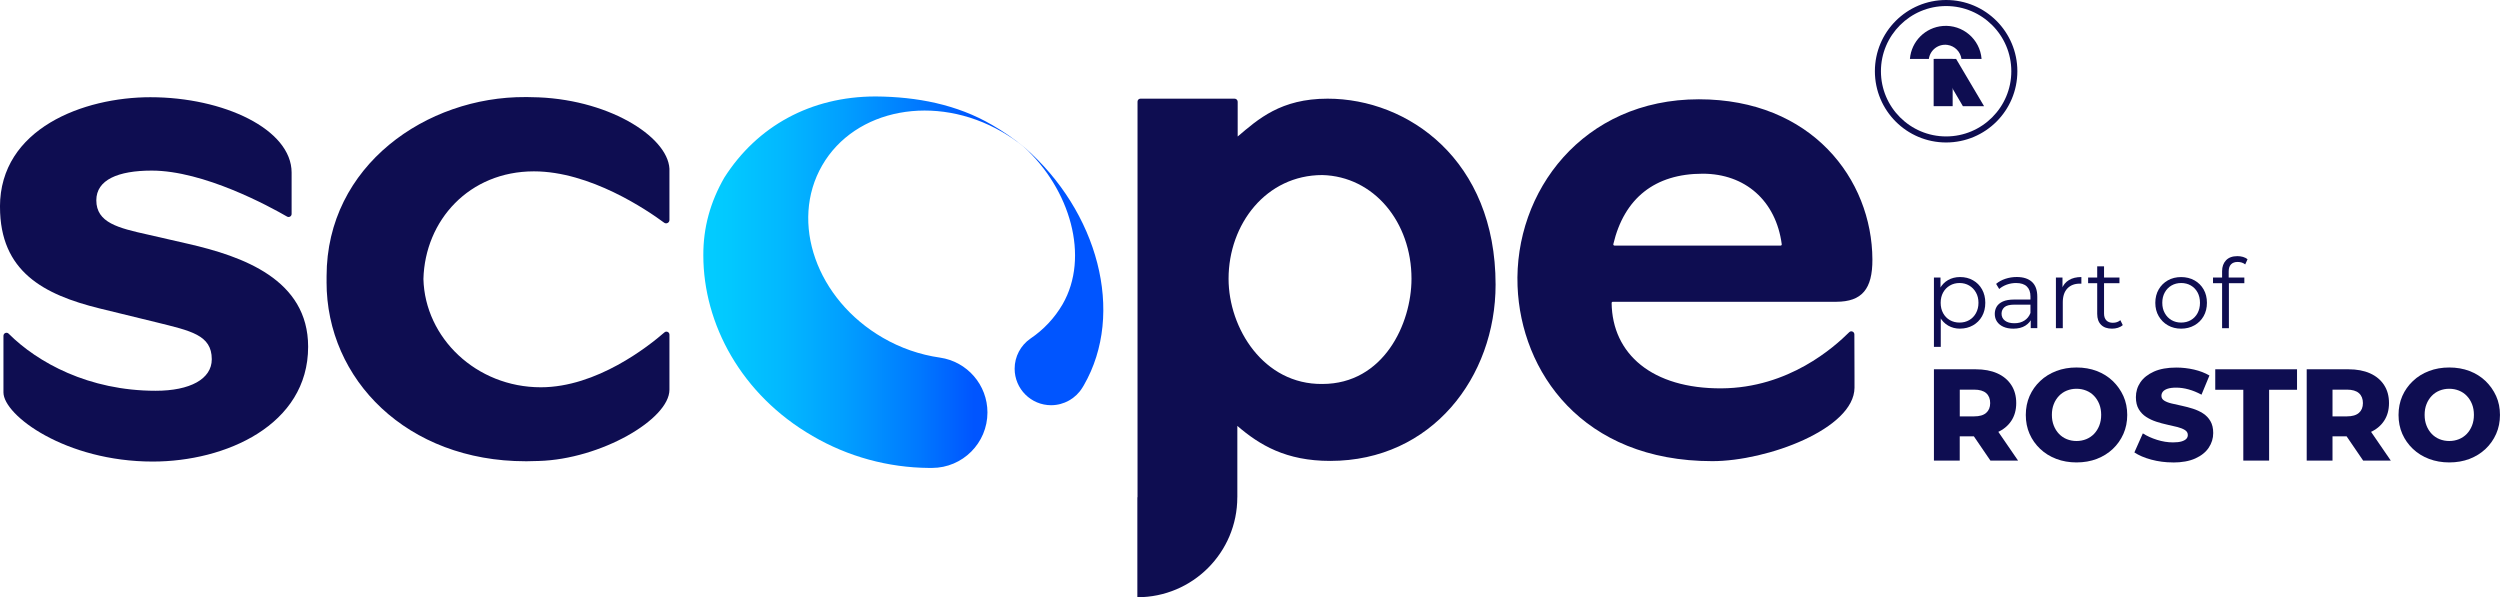 <svg xmlns="http://www.w3.org/2000/svg" xmlns:xlink="http://www.w3.org/1999/xlink" id="Layer_2" data-name="Layer 2" viewBox="0 0 723.63 172.87"><defs><style>      .cls-1 {        fill: #0e0d51;      }      .cls-1, .cls-2 {        stroke-width: 0px;      }      .cls-2 {        fill: url(#linear-gradient);      }      .cls-3 {        isolation: isolate;      }    </style><linearGradient id="linear-gradient" x1="3707.66" y1="5528.86" x2="3708.69" y2="5528.86" gradientTransform="translate(-417176.99 578466.76) scale(112.57 -104.61)" gradientUnits="userSpaceOnUse"><stop offset="0" stop-color="#03cfff"></stop><stop offset=".11" stop-color="#02c9ff"></stop><stop offset=".25" stop-color="#02b8ff"></stop><stop offset=".41" stop-color="#019eff"></stop><stop offset=".59" stop-color="#0079ff"></stop><stop offset=".73" stop-color="#05f"></stop></linearGradient></defs><g id="Layer_1-2" data-name="Layer 1"><g><g id="logo"><path id="Union_28" data-name="Union 28" class="cls-2" d="M235.21,126.2c-20.65-11.92-31.62-32.45-31.63-52.25v-.04c-.04-8.08,2.04-15.48,6.07-22.49,9.52-14.95,25.05-23.46,43.68-23.5h.23c11.83.1,23.42,2.29,33.63,8.26,3.2,1.84,6.25,3.95,9.11,6.28l-.27-.24c.17.15.34.29.51.44.41.33.81.68,1.21,1.02-.39-.35-.79-.68-1.2-1.01,21.17,18.45,29.27,47.87,17.16,68.86-.14.23-.27.46-.42.69-1.92,3.14-5.34,5.06-9.03,5.07-5.84,0-10.57-4.73-10.57-10.57,0-3.48,1.71-6.74,4.58-8.72,3.81-2.57,6.99-5.96,9.3-9.93,7.89-13.67,2.25-33.3-11.27-45.59-1.98-1.61-4.09-3.06-6.3-4.34-19.22-11.1-42.51-6.74-52.02,9.73-9.51,16.47-1.63,38.81,17.59,49.91,5.09,2.95,10.7,4.9,16.52,5.73,7.88,1.15,13.73,7.91,13.73,15.87,0,8.86-7.18,16.04-16.03,16.06-.3,0-.59,0-.89,0-11.84-.09-23.46-3.27-33.69-9.24Z"></path><path id="Path_29224" data-name="Path 29224" class="cls-1" d="M531.55,87.35c7.39-.03,10.45-3.67,10.42-12.23-.1-23.29-17.63-46.38-50.23-46.38-33.57,0-53.54,26.71-52.48,54.12.95,24.63,18.62,50.62,56.38,50.62,15.88,0,41.08-9.36,41.15-21.26,0,0,0-3.01,0-3.02l-.04-12.41c0-.78-.94-1.18-1.49-.63-4.32,4.28-17.46,16.14-36.98,16.25-20.06.11-31.61-9.95-31.79-24.71,0-.19.15-.35.34-.35h64.71ZM467.31,71.08c-.22,0-.38-.21-.33-.42,3.15-13.32,12.07-20.38,25.87-20.38,12.29,0,21.21,7.82,22.88,20.42.03.2-.13.39-.34.39h-48.07Z"></path><path id="Union_27" data-name="Union 27" class="cls-1" d="M94.53,81.55c0-.27,0-.53,0-.8,0-.27,0-.53,0-.79,0-32.09,29.02-52.04,57.56-51.86h.55c1.12,0,2.22.03,3.29.08,21.34.9,38.4,12.17,37.84,21.55v13.95c0,.79-.89,1.25-1.53.78-4.99-3.69-21.44-14.86-37.7-14.86-18.7,0-31.53,14.14-31.98,31.17.45,17.03,15.29,31.33,33.98,31.33,16.19,0,31.18-11.88,35.79-15.89.56-.49,1.44-.09,1.44.66v15.93c.01,8.58-19.96,20.13-37.82,20.63-1.11.05-2.24.07-3.4.08h-.44c-34.19,0-57.64-23.58-57.59-51.94Z"></path><path id="Path_29218" data-name="Path 29218" class="cls-1" d="M0,59.87c0,18.72,12.6,25.4,28.84,29.41l16.42,4.01c9.93,2.48,16.04,3.63,16.04,10.7,0,5.73-6.3,9.12-16.23,9.12-19.4,0-34.22-8.19-42.57-16.53-.56-.56-1.5-.16-1.5.63v16.37c0,6.65,18.01,20.02,43.22,20.02,21.01,0,44.97-10.5,44.97-33.23,0-19.49-18.91-26.17-34.76-29.8l-11.65-2.67c-8.59-1.91-14.9-3.44-14.9-9.93,0-5.92,6.3-8.59,16.04-8.59,15.06,0,34.05,10.35,39.17,13.31.59.34,1.32-.08,1.32-.76v-11.97c0-12.54-19.68-21.82-40.88-21.82-19.29,0-43.54,9.02-43.54,31.75Z"></path><path class="cls-1" d="M384.27,28.56c-13.56,0-20.11,5.94-26.02,10.95v-10.05c0-.49-.4-.9-.9-.9h-27.25c-.46,0-.84.38-.84.84v114.54h-.05v28.93h0c15.98,0,28.93-12.95,28.93-28.93h.01v-20.66c6.48,5.56,14.08,10.13,26.88,10.13,29.41,0,47.87-24.28,47.87-51.02,0-36.1-25.33-53.83-48.63-53.83ZM408.56,80.69c0,12.99-8.05,30.45-25.81,30.45-17,.19-27.14-16.12-27.14-30.45,0-15.85,10.9-30.02,27.14-30.02,14.9.38,25.81,13.59,25.81,30.02h0Z"></path></g><g class="cls-3"><path class="cls-1" d="M559.78,133.32v-26.43h12.08c2.42,0,4.5.39,6.25,1.17,1.75.78,3.1,1.91,4.06,3.38.96,1.47,1.43,3.21,1.43,5.23s-.48,3.71-1.43,5.15c-.96,1.45-2.31,2.55-4.06,3.32-1.75.77-3.83,1.15-6.25,1.15h-7.93l3.32-3.13v10.16h-7.47ZM567.26,123.96l-3.32-3.44h7.48c1.56,0,2.72-.34,3.49-1.02.77-.68,1.15-1.62,1.15-2.83s-.38-2.19-1.15-2.87c-.77-.68-1.93-1.02-3.49-1.02h-7.48l3.32-3.44v14.61ZM576.13,133.32l-6.57-9.63h7.96l6.61,9.63h-8Z"></path><path class="cls-1" d="M601.05,133.85c-2.11,0-4.06-.34-5.85-1.02-1.79-.68-3.34-1.64-4.66-2.89s-2.35-2.7-3.08-4.36c-.73-1.66-1.09-3.49-1.09-5.47s.37-3.81,1.09-5.47c.73-1.66,1.76-3.11,3.08-4.36s2.88-2.21,4.66-2.89,3.74-1.02,5.85-1.02,4.1.34,5.87,1.02,3.32,1.64,4.62,2.89,2.33,2.7,3.08,4.36,1.11,3.49,1.11,5.47-.37,3.82-1.11,5.49c-.74,1.67-1.77,3.13-3.08,4.36-1.31,1.23-2.85,2.19-4.62,2.87-1.77.68-3.73,1.02-5.87,1.02ZM601.05,127.65c1.01,0,1.94-.18,2.81-.53.87-.35,1.62-.86,2.27-1.53.64-.67,1.14-1.47,1.51-2.4.37-.93.55-1.96.55-3.1s-.18-2.2-.55-3.12c-.37-.92-.87-1.71-1.51-2.38s-1.4-1.18-2.27-1.53c-.87-.35-1.81-.53-2.81-.53s-1.94.18-2.81.53c-.87.35-1.62.86-2.26,1.53s-1.15,1.46-1.51,2.38c-.37.92-.55,1.96-.55,3.12s.18,2.16.55,3.1c.36.93.87,1.73,1.51,2.4.64.67,1.4,1.18,2.26,1.53.87.35,1.81.53,2.81.53Z"></path><path class="cls-1" d="M628.94,133.85c-2.17,0-4.25-.27-6.25-.81s-3.63-1.24-4.89-2.09l2.45-5.51c1.18.76,2.55,1.38,4.1,1.87s3.09.74,4.62.74c1.03,0,1.86-.09,2.49-.28s1.09-.44,1.38-.75.43-.69.43-1.11c0-.6-.28-1.08-.83-1.43-.55-.35-1.27-.64-2.15-.87-.88-.23-1.86-.45-2.93-.68-1.07-.23-2.14-.52-3.21-.87-1.07-.35-2.04-.81-2.93-1.38-.88-.57-1.6-1.31-2.15-2.23-.55-.92-.83-2.08-.83-3.49,0-1.58.43-3.02,1.3-4.3.87-1.28,2.17-2.31,3.91-3.1,1.74-.78,3.9-1.17,6.49-1.17,1.74,0,3.44.2,5.12.58,1.67.39,3.17.96,4.47,1.72l-2.3,5.55c-1.26-.68-2.5-1.19-3.74-1.53-1.23-.34-2.43-.51-3.59-.51-1.03,0-1.86.11-2.49.32-.63.21-1.08.5-1.36.85-.28.35-.42.75-.42,1.21,0,.58.27,1.04.81,1.38.54.34,1.26.62,2.15.83.89.21,1.88.43,2.95.66,1.07.23,2.14.51,3.21.85,1.07.34,2.04.79,2.93,1.36.88.57,1.59,1.31,2.13,2.23.54.92.81,2.07.81,3.45,0,1.54-.43,2.95-1.3,4.25-.87,1.3-2.16,2.33-3.89,3.11-1.72.78-3.9,1.17-6.51,1.17Z"></path><path class="cls-1" d="M649.33,133.32v-20.5h-8.12v-5.93h23.67v5.93h-8.08v20.5h-7.47Z"></path><path class="cls-1" d="M667.68,133.32v-26.43h12.08c2.42,0,4.5.39,6.25,1.17,1.75.78,3.1,1.91,4.06,3.38.96,1.47,1.43,3.21,1.43,5.23s-.48,3.71-1.43,5.15c-.96,1.45-2.31,2.55-4.06,3.32-1.75.77-3.83,1.15-6.25,1.15h-7.93l3.32-3.13v10.16h-7.47ZM675.15,123.96l-3.32-3.44h7.48c1.56,0,2.72-.34,3.49-1.02.77-.68,1.15-1.62,1.15-2.83s-.38-2.19-1.15-2.87c-.77-.68-1.93-1.02-3.49-1.02h-7.48l3.32-3.44v14.61ZM684.02,133.32l-6.57-9.63h7.96l6.61,9.63h-8Z"></path><path class="cls-1" d="M708.94,133.85c-2.11,0-4.06-.34-5.85-1.02-1.79-.68-3.34-1.64-4.66-2.89s-2.35-2.7-3.08-4.36c-.73-1.66-1.09-3.49-1.09-5.47s.37-3.81,1.09-5.47c.73-1.66,1.76-3.11,3.08-4.36s2.88-2.21,4.66-2.89,3.74-1.02,5.85-1.02,4.1.34,5.87,1.02,3.32,1.64,4.62,2.89,2.33,2.7,3.08,4.36,1.11,3.49,1.11,5.47-.37,3.82-1.11,5.49c-.74,1.67-1.77,3.13-3.08,4.36-1.31,1.23-2.85,2.19-4.62,2.87-1.77.68-3.73,1.02-5.87,1.02ZM708.94,127.65c1.01,0,1.94-.18,2.81-.53.87-.35,1.62-.86,2.27-1.53.64-.67,1.14-1.47,1.51-2.4.37-.93.55-1.96.55-3.1s-.18-2.2-.55-3.12c-.37-.92-.87-1.71-1.51-2.38s-1.4-1.18-2.27-1.53c-.87-.35-1.81-.53-2.81-.53s-1.94.18-2.81.53c-.87.35-1.62.86-2.26,1.53s-1.15,1.46-1.51,2.38c-.37.92-.55,1.96-.55,3.12s.18,2.16.55,3.1c.36.93.87,1.73,1.51,2.4.64.67,1.4,1.18,2.26,1.53.87.35,1.81.53,2.81.53Z"></path></g><g class="cls-3"><path class="cls-1" d="M559.78,100.4v-20.07h1.9v4.41l-.2,2.93.28,2.96v9.77h-1.98ZM567.34,95.13c-1.27,0-2.41-.29-3.43-.88-1.02-.59-1.84-1.43-2.44-2.54-.61-1.11-.91-2.46-.91-4.06s.3-2.95.89-4.06c.6-1.11,1.41-1.95,2.43-2.53,1.02-.58,2.18-.87,3.46-.87,1.4,0,2.65.31,3.75.94,1.11.62,1.98,1.5,2.61,2.62.63,1.13.95,2.42.95,3.89s-.32,2.79-.95,3.91c-.63,1.12-1.5,1.99-2.61,2.62-1.11.63-2.36.95-3.75.95ZM567.2,93.37c1.04,0,1.97-.24,2.79-.71.82-.47,1.47-1.14,1.95-2.01.48-.87.73-1.87.73-3s-.24-2.13-.73-2.99c-.48-.86-1.14-1.53-1.95-2.01-.82-.48-1.75-.73-2.79-.73s-1.98.24-2.81.73-1.48,1.15-1.95,2.01c-.47.86-.71,1.85-.71,2.99s.24,2.14.71,3,1.13,1.54,1.95,2.01,1.76.71,2.81.71Z"></path><path class="cls-1" d="M582.75,95.13c-1.1,0-2.05-.18-2.86-.54-.81-.36-1.43-.87-1.86-1.51-.43-.64-.64-1.38-.64-2.22,0-.76.18-1.46.54-2.08.36-.62.96-1.13,1.79-1.51s1.94-.57,3.34-.57h5.05v1.48h-5c-1.41,0-2.4.25-2.94.75-.55.5-.82,1.13-.82,1.87,0,.84.33,1.51.98,2.01.65.5,1.56.75,2.74.75s2.08-.26,2.89-.77,1.4-1.25,1.77-2.22l.45,1.37c-.37.97-1.02,1.74-1.94,2.32-.92.58-2.08.87-3.48.87ZM587.8,94.99v-3.24l-.08-.53v-5.42c0-1.25-.35-2.21-1.05-2.88-.7-.67-1.74-1-3.11-1-.95,0-1.85.16-2.71.47-.86.32-1.58.74-2.18,1.26l-.89-1.48c.74-.63,1.64-1.12,2.68-1.47,1.04-.34,2.14-.52,3.29-.52,1.9,0,3.36.47,4.4,1.41,1.03.94,1.55,2.37,1.55,4.29v9.1h-1.9Z"></path><path class="cls-1" d="M595.09,94.99v-14.66h1.9v3.99l-.2-.7c.41-1.12,1.1-1.97,2.07-2.55.97-.59,2.17-.88,3.6-.88v1.93c-.08,0-.15,0-.22-.01-.07,0-.15-.01-.22-.01-1.54,0-2.75.47-3.63,1.41s-1.31,2.27-1.31,4.01v7.48h-1.98Z"></path><path class="cls-1" d="M604.41,81.98v-1.65h9.07v1.65h-9.07ZM611.34,95.13c-1.38,0-2.44-.37-3.18-1.12-.75-.74-1.12-1.79-1.12-3.15v-13.76h1.98v13.65c0,.86.22,1.52.66,1.98.44.46,1.06.7,1.88.7.88,0,1.6-.25,2.18-.75l.7,1.42c-.39.35-.86.61-1.41.78-.55.17-1.11.25-1.69.25Z"></path><path class="cls-1" d="M631.32,95.13c-1.42,0-2.69-.32-3.81-.96-1.13-.64-2.01-1.53-2.67-2.65s-.98-2.42-.98-3.87.33-2.76.98-3.88c.65-1.12,1.54-1.99,2.65-2.62,1.12-.63,2.39-.95,3.83-.95s2.74.32,3.87.95c1.13.63,2.01,1.51,2.65,2.62.64,1.12.96,2.41.96,3.88s-.32,2.74-.96,3.87c-.64,1.13-1.53,2.01-2.67,2.65-1.13.64-2.42.96-3.85.96ZM631.32,93.37c1.06,0,2-.24,2.82-.71.82-.47,1.47-1.14,1.94-2.01.47-.87.71-1.87.71-3s-.24-2.16-.71-3.02c-.47-.86-1.12-1.52-1.94-2-.82-.47-1.75-.71-2.79-.71s-1.97.24-2.79.71c-.82.47-1.47,1.14-1.95,2-.48.86-.73,1.86-.73,3.02s.24,2.14.73,3c.48.87,1.14,1.54,1.95,2.01.82.47,1.74.71,2.76.71Z"></path><path class="cls-1" d="M640.56,81.98v-1.65h9.07v1.65h-9.07ZM643.19,94.99v-16.5c0-1.3.38-2.35,1.14-3.15.76-.8,1.86-1.2,3.29-1.2.56,0,1.1.07,1.62.22.52.15.96.38,1.31.7l-.67,1.48c-.28-.24-.61-.42-.98-.54s-.77-.18-1.2-.18c-.84,0-1.48.23-1.93.7-.45.46-.67,1.15-.67,2.07v2.23l.06.92v13.26h-1.98Z"></path></g><g id="Group_205" data-name="Group 205"><rect id="Rectangle_1" data-name="Rectangle 1" class="cls-1" x="559.7" y="17.05" width="5.5" height="13.68"></rect><g id="Group_2" data-name="Group 2"><path id="Path_1" data-name="Path 1" class="cls-1" d="M574.29,30.73h-6.13l-8.02-13.68h6.06l8.09,13.68Z"></path></g><path id="Path_2" data-name="Path 2" class="cls-1" d="M558.31,17.05c.37-2.61,2.78-4.42,5.39-4.05,2.1.3,3.75,1.95,4.05,4.05h5.82c-.46-5.73-5.48-10-11.21-9.53-5.08.41-9.12,4.45-9.53,9.53h5.48Z"></path></g><g id="tm"><g id="Ellipse_37" data-name="Ellipse 37"><path class="cls-1" d="M563.31,1.75c10.4,0,18.87,8.46,18.87,18.87s-8.46,18.87-18.87,18.87-18.87-8.46-18.87-18.87,8.46-18.87,18.87-18.87M563.31,0c-11.39,0-20.62,9.23-20.62,20.62s9.23,20.62,20.62,20.62,20.62-9.23,20.62-20.62-9.23-20.62-20.62-20.62h0Z"></path></g></g></g></g></svg>